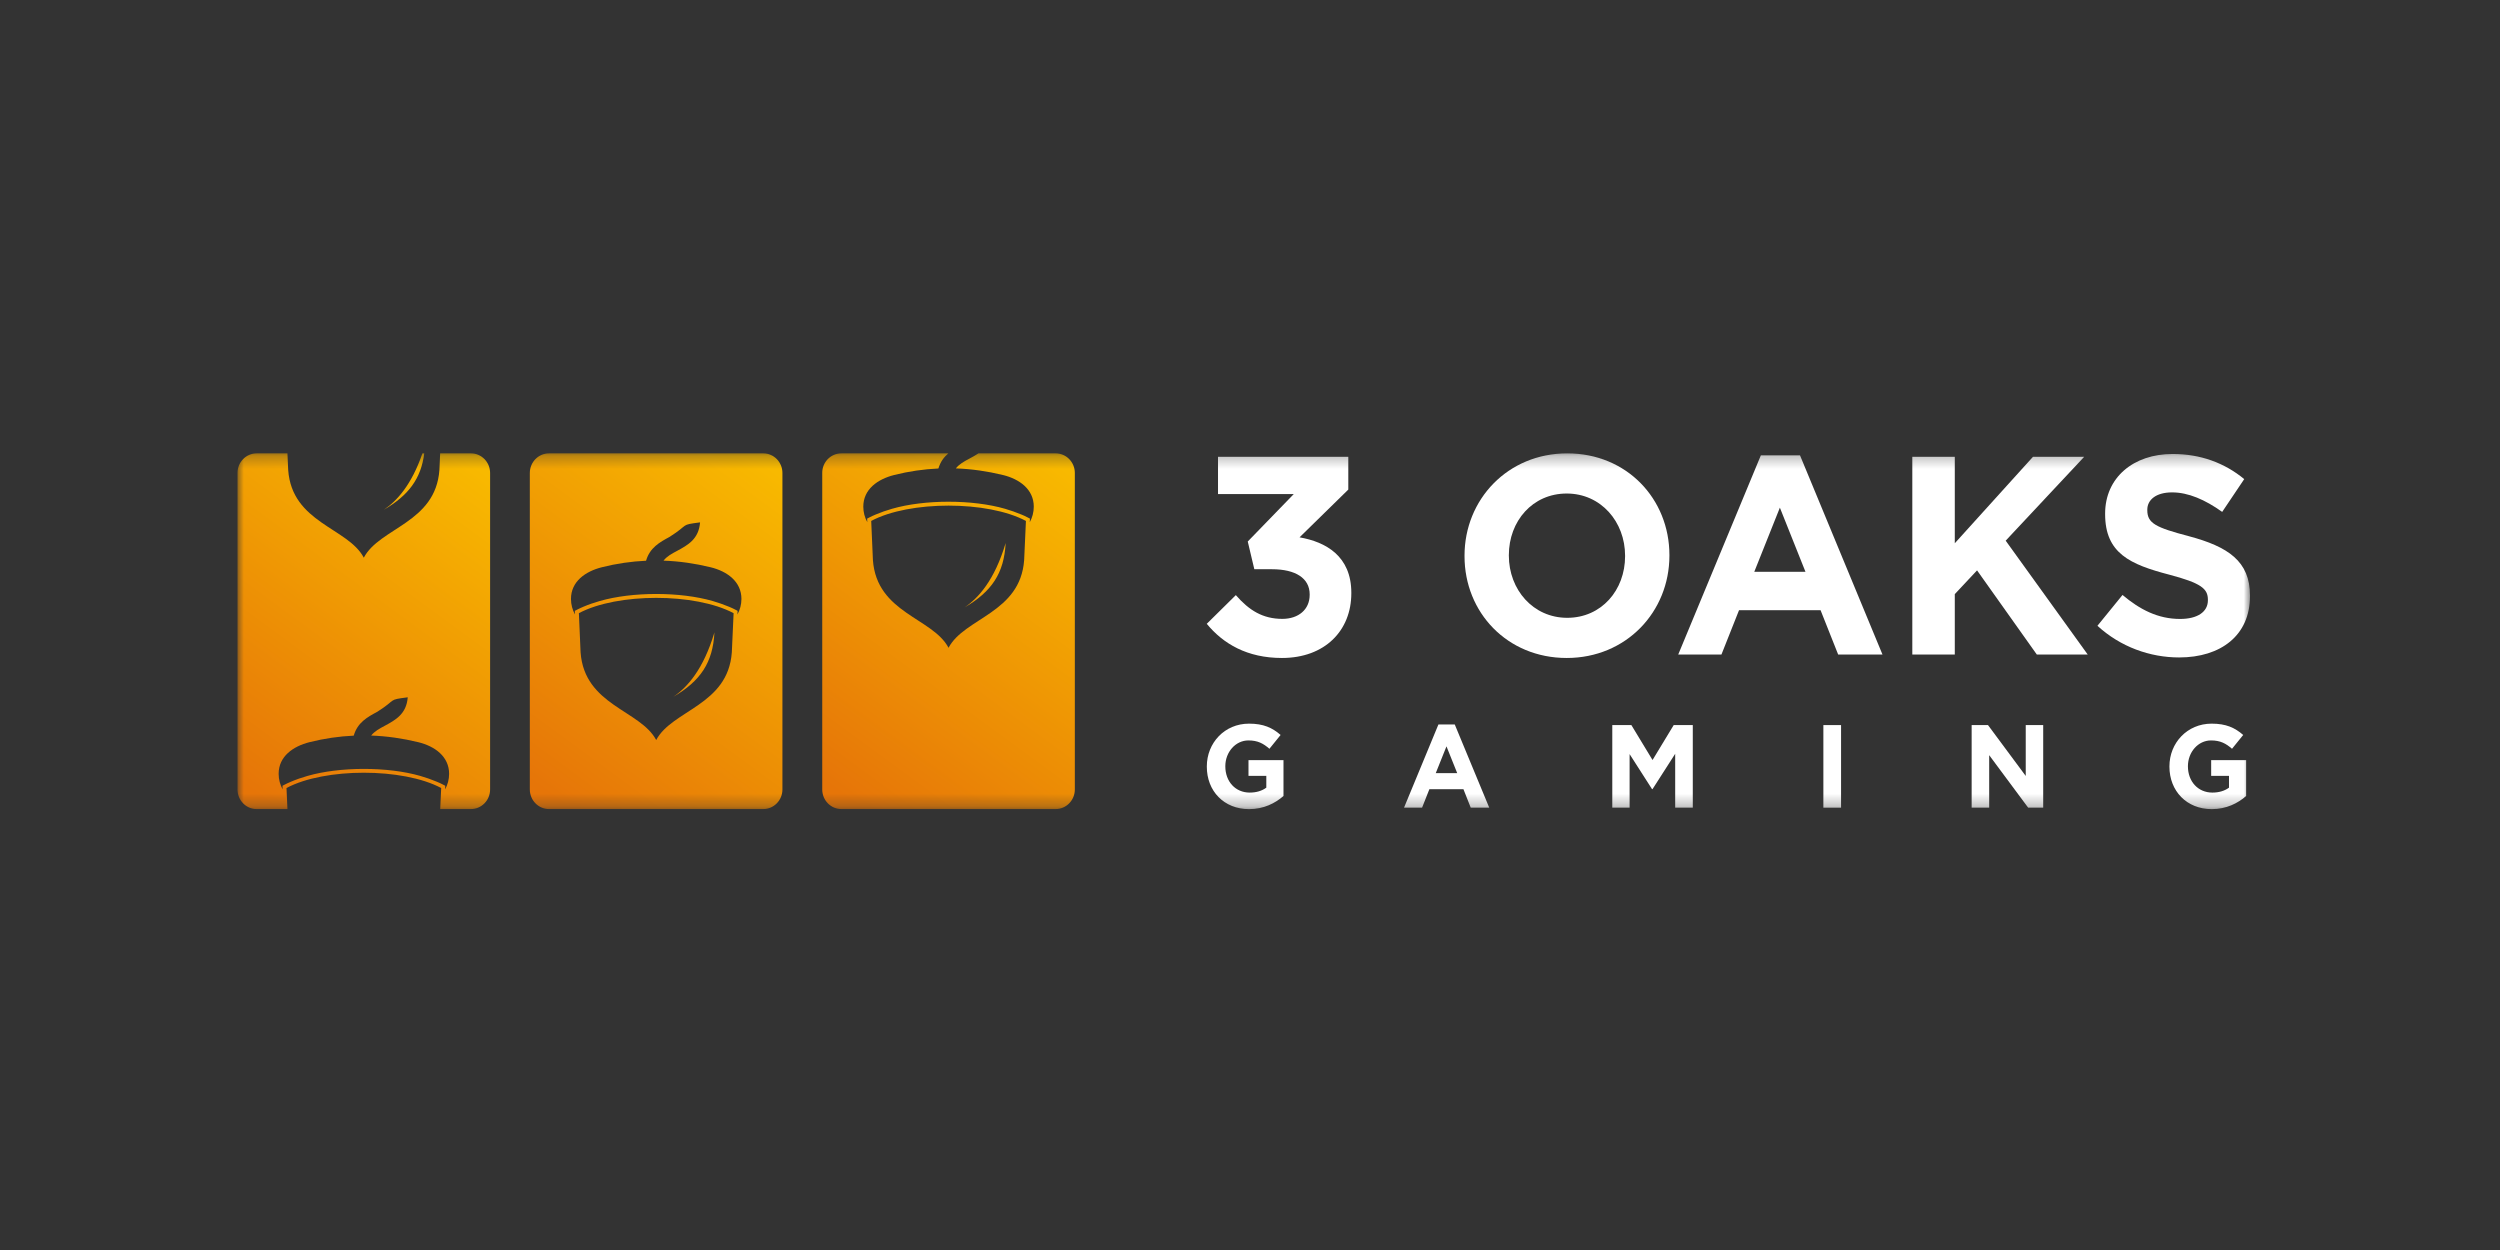 <?xml version="1.0" encoding="UTF-8"?> <svg xmlns="http://www.w3.org/2000/svg" width="200" height="100" viewBox="0 0 200 100" fill="none"><rect x="0" y="0" width="200" height="100" fill="#333333" stroke="none"/><mask id="mask0_8859_642" style="mask-type:luminance" maskUnits="userSpaceOnUse" x="19" y="36" width="161" height="29"><path d="M180 36.269H19V64.731H180V36.269Z" fill="white"></path></mask><g mask="url(#mask0_8859_642)"><path fill-rule="evenodd" clip-rule="evenodd" d="M67.306 36.269H75.865C75.516 36.567 75.232 36.944 75.072 37.478C73.894 37.533 72.71 37.703 71.532 38C70.212 38.334 69.064 39.142 69.064 40.533C69.064 40.983 69.182 41.408 69.384 41.778L69.372 41.487L69.549 41.396C69.709 41.31 69.881 41.238 70.047 41.165C70.473 40.983 70.917 40.831 71.361 40.703C73.965 39.95 77.801 39.95 80.405 40.703C80.849 40.831 81.293 40.989 81.719 41.165C81.885 41.232 82.056 41.31 82.216 41.396L82.394 41.487L82.382 41.778C82.583 41.408 82.702 40.983 82.702 40.533C82.702 39.142 81.553 38.322 80.233 38C78.978 37.697 77.724 37.514 76.469 37.472C76.729 37.132 77.132 36.913 77.534 36.7C77.789 36.561 78.043 36.427 78.274 36.269H84.46C85.3 36.269 85.987 36.974 85.987 37.836V63.158C85.987 64.02 85.3 64.725 84.46 64.725H67.306C66.465 64.725 65.779 64.02 65.779 63.158V37.836C65.773 36.974 66.46 36.269 67.306 36.269ZM77.161 48.599C79.334 47.33 80.328 45.866 80.452 43.442C79.57 46.406 78.28 47.84 77.161 48.599ZM69.833 44.809C70.141 49.061 74.616 49.419 75.883 51.824C77.15 49.419 81.624 49.055 81.932 44.809L82.074 41.675C79.014 40.041 72.757 40.041 69.697 41.675L69.833 44.809Z" fill="url(#paint0_linear_8859_642)"></path><path fill-rule="evenodd" clip-rule="evenodd" d="M43.914 36.269H61.067C61.908 36.269 62.594 36.974 62.594 37.836V63.158C62.594 64.02 61.908 64.725 61.067 64.725H43.914C43.073 64.725 42.386 64.02 42.386 63.158V37.836C42.386 36.974 43.073 36.269 43.914 36.269ZM53.864 55.748C56.036 54.478 57.03 53.015 57.155 50.591C56.273 53.555 54.982 54.989 53.864 55.748ZM46.447 52.189C46.755 56.44 51.23 56.805 52.496 59.204C53.763 56.799 58.238 56.434 58.546 52.189L58.688 49.055C55.628 47.421 49.371 47.421 46.311 49.055L46.447 52.189ZM51.685 44.858C50.508 44.912 49.324 45.082 48.146 45.38C46.826 45.714 45.678 46.522 45.678 47.913C45.678 48.362 45.796 48.787 45.997 49.158L45.985 48.866L46.163 48.775C46.323 48.69 46.494 48.617 46.66 48.544C47.086 48.362 47.53 48.21 47.974 48.083C50.578 47.33 54.414 47.33 57.019 48.083C57.462 48.21 57.906 48.368 58.333 48.544C58.498 48.611 58.67 48.69 58.83 48.775L59.007 48.866L58.996 49.158C59.197 48.787 59.315 48.362 59.315 47.913C59.315 46.522 58.167 45.702 56.847 45.38C55.592 45.076 54.337 44.894 53.082 44.852C53.343 44.511 53.745 44.293 54.148 44.08C55.036 43.6 55.9 43.133 56.006 41.79C54.361 42.003 55.19 41.924 53.568 42.95C52.786 43.376 51.987 43.807 51.685 44.858Z" fill="url(#paint1_linear_8859_642)"></path><path fill-rule="evenodd" clip-rule="evenodd" d="M20.527 36.269H22.995L23.055 37.599C23.362 41.851 27.837 42.209 29.104 44.615C30.371 42.209 34.846 41.845 35.153 37.599L35.212 36.269H37.681C38.521 36.269 39.208 36.974 39.208 37.836V63.158C39.208 64.02 38.521 64.725 37.681 64.725H35.218L35.295 63.042C32.235 61.409 25.979 61.409 22.919 63.042L22.995 64.725H20.527C19.687 64.731 19 64.02 19 63.158V37.836C19 36.974 19.687 36.269 20.527 36.269ZM33.792 36.269C32.922 38.802 31.744 40.084 30.708 40.782C32.679 39.628 33.679 38.31 33.94 36.269H33.792ZM28.299 58.852C27.121 58.906 25.937 59.076 24.759 59.374C23.439 59.708 22.291 60.516 22.291 61.907C22.291 62.356 22.409 62.781 22.611 63.152L22.599 62.86L22.776 62.769C22.936 62.684 23.108 62.611 23.274 62.538C23.7 62.356 24.144 62.204 24.588 62.077C27.192 61.324 31.028 61.324 33.632 62.077C34.076 62.204 34.52 62.362 34.946 62.538C35.112 62.605 35.283 62.684 35.443 62.769L35.621 62.86L35.609 63.152C35.81 62.781 35.929 62.356 35.929 61.907C35.929 60.516 34.78 59.696 33.46 59.374C32.206 59.07 30.951 58.888 29.696 58.845C29.956 58.505 30.359 58.287 30.761 58.074C31.649 57.594 32.513 57.127 32.62 55.784C30.974 55.997 31.803 55.918 30.181 56.944C29.4 57.363 28.601 57.795 28.299 58.852Z" fill="url(#paint2_linear_8859_642)"></path><path fill-rule="evenodd" clip-rule="evenodd" d="M102.554 52.638C105.993 52.638 108.106 50.446 108.106 47.463V47.421C108.106 44.481 106.058 43.351 103.963 42.987L107.864 39.166V36.543H97.441V39.525H103.502L99.82 43.321L100.346 45.538H101.755C103.65 45.538 104.774 46.261 104.774 47.548V47.591C104.774 48.769 103.868 49.51 102.59 49.51C101.027 49.51 99.926 48.83 98.867 47.609L96.541 49.905C97.861 51.508 99.779 52.638 102.554 52.638Z" fill="white"></path><path fill-rule="evenodd" clip-rule="evenodd" d="M125.337 52.638C130.096 52.638 133.553 48.951 133.553 44.451V44.408C133.553 39.907 130.137 36.269 125.378 36.269C120.62 36.269 117.162 39.956 117.162 44.451V44.493C117.162 49 120.578 52.638 125.337 52.638ZM125.378 49.425C122.643 49.425 120.708 47.166 120.708 44.451V44.408C120.708 41.693 122.602 39.482 125.337 39.482C128.072 39.482 130.007 41.742 130.007 44.457V44.499C130.007 47.214 128.113 49.425 125.378 49.425Z" fill="white"></path><path fill-rule="evenodd" clip-rule="evenodd" d="M134.257 52.365H137.714L139.122 48.818H145.646L147.054 52.365H150.6L144 36.427H140.869L134.257 52.365ZM140.342 45.745L142.39 40.612L144.438 45.745H140.342Z" fill="white"></path><path fill-rule="evenodd" clip-rule="evenodd" d="M152.985 52.365H156.383V47.53L158.164 45.629L162.947 52.365H167.019L160.455 43.254L166.735 36.543H162.639L156.383 43.461V36.543H152.985V52.365Z" fill="white"></path><path fill-rule="evenodd" clip-rule="evenodd" d="M174.335 52.596C177.662 52.596 180 50.834 180 47.688V47.645C180 44.888 178.236 43.734 175.111 42.896C172.447 42.197 171.784 41.857 171.784 40.819V40.77C171.784 39.999 172.465 39.391 173.767 39.391C175.07 39.391 176.413 39.98 177.775 40.952L179.538 38.328C177.975 37.041 176.058 36.318 173.809 36.318C170.66 36.318 168.41 38.219 168.41 41.086V41.128C168.41 44.269 170.417 45.155 173.524 45.969C176.105 46.649 176.632 47.099 176.632 47.98V48.022C176.632 48.951 175.798 49.516 174.406 49.516C172.642 49.516 171.192 48.769 169.801 47.597L167.795 50.063C169.642 51.757 172.003 52.596 174.335 52.596Z" fill="white"></path><path fill-rule="evenodd" clip-rule="evenodd" d="M99.926 64.731C101.104 64.731 102.015 64.257 102.679 63.68V60.813H99.879V62.071H101.305V63.012C100.944 63.279 100.489 63.407 99.974 63.407C98.831 63.407 98.026 62.52 98.026 61.311V61.293C98.026 60.169 98.843 59.234 99.873 59.234C100.619 59.234 101.063 59.477 101.554 59.902L102.448 58.797C101.779 58.214 101.074 57.892 99.92 57.892C97.973 57.892 96.546 59.428 96.546 61.311V61.33C96.541 63.285 97.92 64.731 99.926 64.731Z" fill="white"></path><path fill-rule="evenodd" clip-rule="evenodd" d="M112.321 64.616H113.765L114.351 63.134H117.074L117.66 64.616H119.14L116.381 57.959H115.073L112.321 64.616ZM114.86 61.852L115.718 59.708L116.577 61.852H114.86Z" fill="white"></path><path fill-rule="evenodd" clip-rule="evenodd" d="M128.983 64.616H130.368V60.328L132.162 63.128H132.203L134.015 60.303V64.616H135.423V58.007H133.896L132.203 60.801L130.51 58.007H128.983V64.616Z" fill="white"></path><path d="M147.285 58.007H145.87V64.616H147.285V58.007Z" fill="white"></path><path fill-rule="evenodd" clip-rule="evenodd" d="M157.732 64.616H159.135V60.413L162.254 64.616H163.456V58.007H162.059V62.077L159.04 58.007H157.732V64.616Z" fill="white"></path><path fill-rule="evenodd" clip-rule="evenodd" d="M176.94 64.731C178.118 64.731 179.03 64.257 179.692 63.68V60.813H176.893V62.071H178.32V63.012C177.958 63.279 177.503 63.407 176.987 63.407C175.845 63.407 175.034 62.52 175.034 61.311V61.293C175.034 60.169 175.851 59.234 176.881 59.234C177.627 59.234 178.071 59.477 178.562 59.902L179.456 58.797C178.787 58.214 178.082 57.892 176.928 57.892C174.981 57.892 173.554 59.428 173.554 61.311V61.33C173.554 63.285 174.939 64.731 176.94 64.731Z" fill="white"></path></g><defs><linearGradient id="paint0_linear_8859_642" x1="84.994" y1="37.385" x2="66.347" y2="62.871" gradientUnits="userSpaceOnUse"><stop stop-color="#F8B900"></stop><stop offset="1" stop-color="#E67508"></stop></linearGradient><linearGradient id="paint1_linear_8859_642" x1="61.607" y1="37.385" x2="42.96" y2="62.871" gradientUnits="userSpaceOnUse"><stop stop-color="#F8B900"></stop><stop offset="1" stop-color="#E67508"></stop></linearGradient><linearGradient id="paint2_linear_8859_642" x1="38.219" y1="37.385" x2="19.573" y2="62.871" gradientUnits="userSpaceOnUse"><stop stop-color="#F8B900"></stop><stop offset="1" stop-color="#E67508"></stop></linearGradient></defs></svg> 